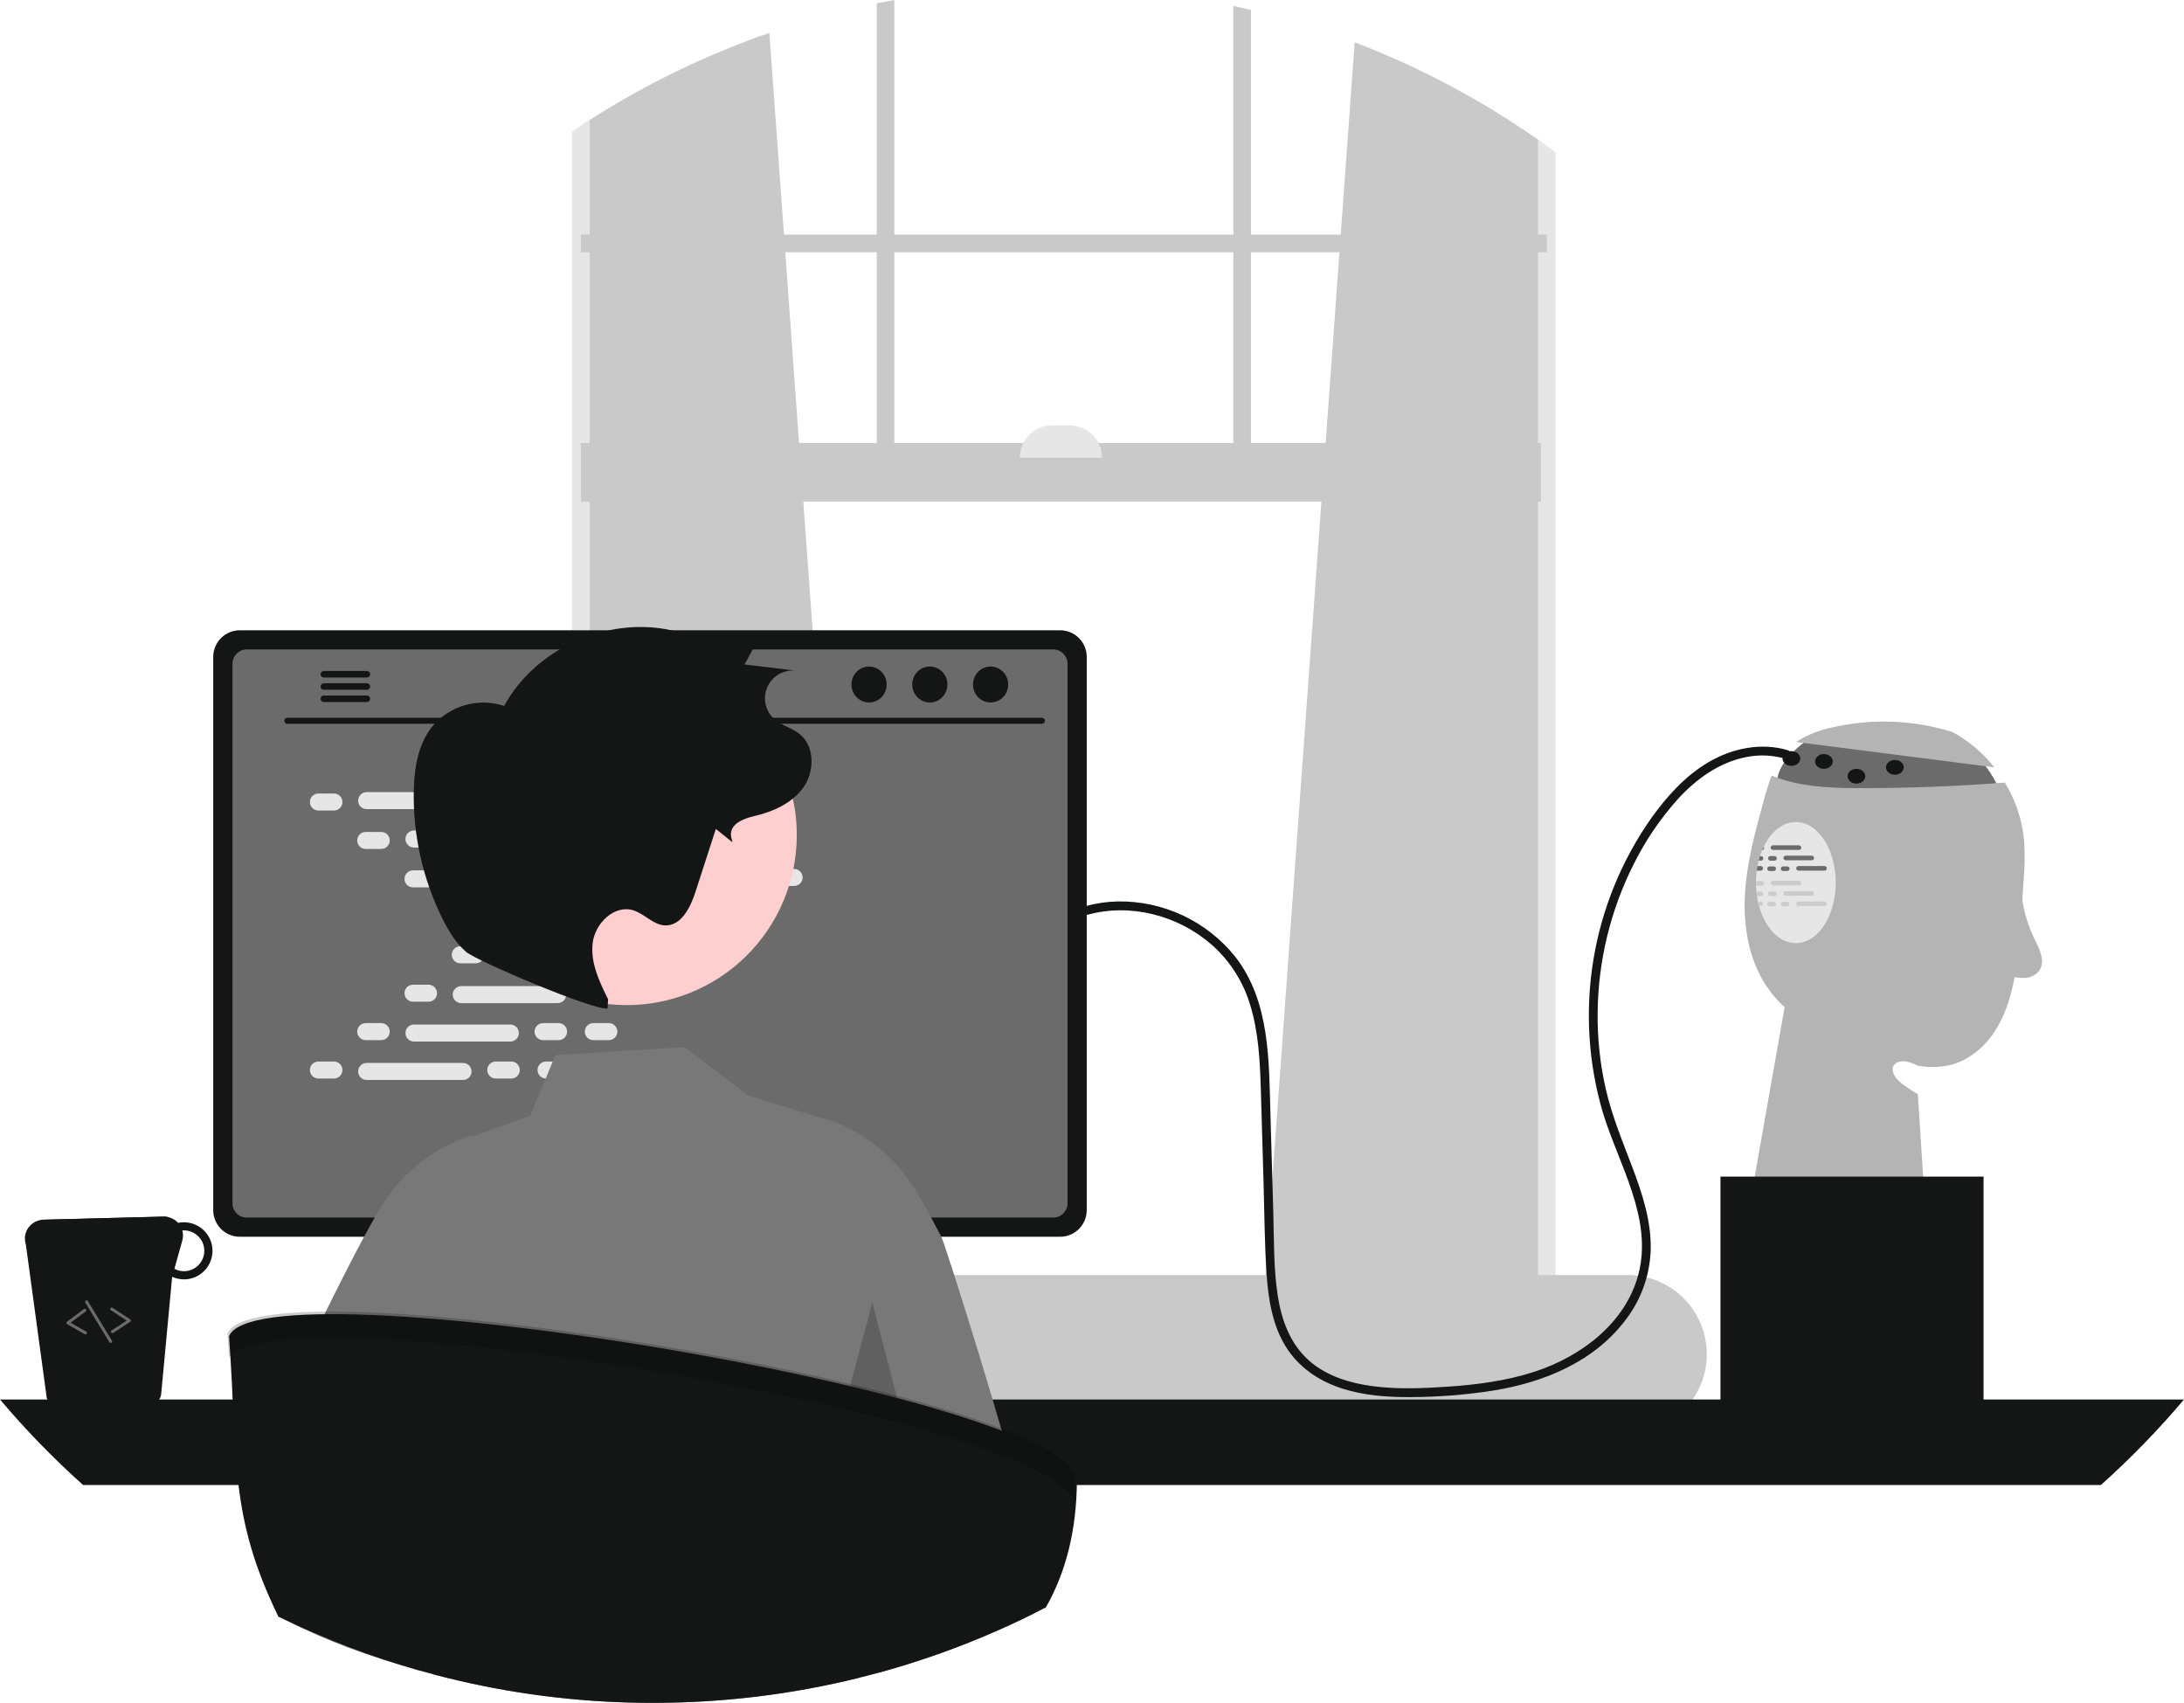 <svg width="508" height="396" viewBox="0 0 508 396" fill="none" xmlns="http://www.w3.org/2000/svg">
<g clip-path="url(#clip0_7_65)">
<path d="M422.436 170.78C422.436 170.78 410.493 177.419 413.931 184.978C417.369 192.537 466.187 186.353 466.187 186.353C466.187 186.353 462.749 176.045 456.561 173.983C450.373 171.922 422.436 170.78 422.436 170.78Z" fill="#6B6B6B"/>
<path d="M417.78 172.55C420.181 170.991 422.849 169.888 425.651 169.298C434.995 167.034 444.778 167.339 453.964 170.18L453.795 170.044C457.708 172.108 461.144 174.971 463.88 178.447L417.78 172.55Z" fill="#B4B4B4"/>
<path d="M470.67 205.058C470.505 207.525 470.34 209.989 470.175 212.452C469.949 217.609 469.386 222.746 468.491 227.831C467.652 232.084 466.318 236.304 463.932 239.925C461.546 243.54 458.005 246.529 453.811 247.628C451.236 248.245 448.558 248.304 445.958 247.8C441.056 245.017 437.735 248.577 442.631 252.198C443.741 253.019 444.896 253.778 446.089 254.473L448.31 288.742L407.055 279.809L415.107 234.221C413.873 233.102 412.746 231.871 411.737 230.545C407.124 224.422 405.535 216.444 405.838 208.789C406.147 201.127 408.19 193.657 410.218 186.27C410.735 184.266 411.359 182.291 412.088 180.354C412.989 180.725 413.903 181.061 414.832 181.343C420.765 183.143 427.071 183.288 433.273 183.281C444.308 183.274 455.33 182.843 466.338 181.989C468.868 186.151 470.404 190.84 470.828 195.691C471.006 198.813 470.953 201.944 470.67 205.058Z" fill="#B4B4B4"/>
<path d="M294.224 298.084L357.736 303.719L358.416 303.781V32.937C358.189 32.778 357.963 32.62 357.736 32.462C344.499 23.209 330.181 15.608 315.099 9.827L311.853 54.562L311.558 58.657L308.347 103.022L307.356 116.669L294.34 296.504L294.224 298.084Z" fill="#C9C9C9"/>
<path d="M137.159 27.893C136.705 28.181 136.251 28.47 135.798 28.772V303.781L137.159 303.657L199.983 298.084L199.867 296.504L186.851 116.669L185.861 103.022L182.65 58.657L182.354 54.562L178.95 7.648C164.273 12.733 150.246 19.528 137.159 27.893Z" fill="#C9C9C9"/>
<path d="M135.798 28.772C134.883 29.363 133.969 29.968 133.068 30.579V307.533C133.068 314.453 137.173 320.252 142.66 321.73C143.556 321.972 144.481 322.095 145.41 322.094H349.485C350.411 322.095 351.334 321.973 352.228 321.73C354.268 321.164 356.116 320.058 357.578 318.528C360.365 315.55 361.888 311.609 361.827 307.533V35.397C360.699 34.565 359.565 33.74 358.416 32.937C358.189 32.778 357.963 32.62 357.736 32.462V307.533C357.737 308.424 357.631 309.312 357.419 310.178C356.45 314.267 353.253 317.263 349.485 317.263H145.41C140.858 317.263 137.159 312.9 137.159 307.533V27.893C136.705 28.181 136.251 28.47 135.798 28.772Z" fill="#E6E6E6"/>
<path d="M359.781 54.565H135.112V58.66H359.781V54.565Z" fill="#C9C9C9"/>
<path d="M290.971 2.33C289.61 1.993 288.248 1.677 286.873 1.381V112.573H290.971V2.33Z" fill="#C9C9C9"/>
<path d="M208.021 0C206.653 0.254 205.285 0.515 203.923 0.797V112.573H208.021V0Z" fill="#C9C9C9"/>
<path d="M91.064 314.927C91.062 317.277 91.513 319.605 92.391 321.785C92.728 322.63 93.13 323.448 93.594 324.231C94.193 325.252 94.888 326.214 95.67 327.104C97.398 329.071 99.525 330.647 101.911 331.727C104.297 332.806 106.886 333.364 109.504 333.364H378.563C383.453 333.364 388.144 331.422 391.602 327.966C395.061 324.509 397.004 319.822 397.004 314.934C397.004 310.046 395.061 305.358 391.602 301.902C388.144 298.445 383.453 296.503 378.563 296.503H109.504C104.616 296.508 99.93 298.451 96.472 301.904C93.015 305.358 91.07 310.041 91.064 314.927Z" fill="#C9C9C9"/>
<path d="M135.112 116.671L358.415 116.671V103.021L135.112 103.021V116.671Z" fill="#C9C9C9"/>
<path d="M256.324 106.433H237.203C237.203 105.447 237.397 104.471 237.775 103.56C238.152 102.65 238.706 101.822 239.403 101.125C240.101 100.428 240.929 99.875 241.84 99.498C242.752 99.12 243.728 98.926 244.715 98.926H248.812C250.804 98.926 252.715 99.717 254.124 101.125C255.533 102.533 256.324 104.442 256.324 106.433Z" fill="#E6E6E6"/>
<path d="M-3.05176e-05 325.454C5.973 332.528 12.434 339.175 19.335 345.348H488.665C495.566 339.175 502.027 332.528 508 325.454H-3.05176e-05Z" fill="#131615"/>
<path d="M127.313 258.929V329.406H176.716V258.929C176.717 258.422 176.555 257.928 176.254 257.52C175.953 257.112 175.529 256.811 175.045 256.661C174.816 256.586 174.577 256.548 174.337 256.551H129.699C129.386 256.55 129.076 256.611 128.787 256.731C128.497 256.85 128.234 257.025 128.013 257.246C127.791 257.466 127.615 257.729 127.495 258.018C127.375 258.306 127.313 258.616 127.313 258.929ZM146.593 283.145C146.606 281.755 147.167 280.427 148.154 279.449C149.142 278.471 150.476 277.923 151.866 277.923C153.257 277.923 154.591 278.471 155.578 279.449C156.566 280.427 157.127 281.755 157.14 283.145V291.322C157.133 292.715 156.574 294.049 155.586 295.032C154.598 296.014 153.26 296.566 151.866 296.566C150.472 296.566 149.135 296.014 148.147 295.032C147.159 294.049 146.6 292.715 146.593 291.322V283.145Z" fill="#2F2E41"/>
<path d="M127.162 327.152V333.948C127.163 334.3 127.303 334.637 127.551 334.887C127.799 335.136 128.136 335.278 128.489 335.281H175.54C175.893 335.279 176.23 335.138 176.479 334.888C176.727 334.638 176.867 334.3 176.867 333.948V327.152H127.162Z" fill="#3F3D56"/>
<path d="M49.595 152.746V281.427C49.597 283.067 50.249 284.639 51.409 285.799C52.569 286.958 54.143 287.61 55.784 287.611H246.588C248.229 287.61 249.802 286.958 250.962 285.799C252.122 284.639 252.775 283.067 252.776 281.427V152.746C252.772 151.107 252.119 149.537 250.959 148.379C249.799 147.222 248.227 146.57 246.588 146.568H55.784C54.144 146.57 52.572 147.222 51.413 148.379C50.253 149.537 49.599 151.107 49.595 152.746Z" fill="#131615"/>
<path d="M54.072 154.347V279.839C54.073 280.716 54.422 281.555 55.042 282.175C55.662 282.795 56.502 283.143 57.379 283.145H244.999C245.876 283.143 246.717 282.795 247.336 282.175C247.956 281.555 248.305 280.716 248.307 279.839V154.347C248.307 153.47 247.958 152.628 247.338 152.007C246.718 151.387 245.877 151.037 244.999 151.035H57.379C56.501 151.037 55.66 151.387 55.04 152.008C54.42 152.628 54.072 153.47 54.072 154.347Z" fill="#6B6B6B"/>
<path d="M92.329 336.882C92.52 337.121 92.762 337.314 93.039 337.446C93.315 337.579 93.618 337.646 93.924 337.645H205.546C205.851 337.644 206.153 337.576 206.428 337.445C206.704 337.313 206.946 337.122 207.139 336.885C207.331 336.648 207.468 336.371 207.54 336.075C207.612 335.778 207.616 335.47 207.554 335.171L205.821 326.946C205.749 326.61 205.595 326.298 205.371 326.037C205.148 325.777 204.863 325.577 204.542 325.454C204.31 325.363 204.063 325.317 203.813 325.317H95.65C95.4 325.317 95.153 325.363 94.921 325.454C94.6 325.577 94.315 325.777 94.092 326.037C93.868 326.298 93.714 326.61 93.642 326.946L91.909 335.171C91.847 335.469 91.853 335.778 91.926 336.074C91.998 336.37 92.136 336.646 92.329 336.882Z" fill="#2F2E41"/>
<path d="M199.918 328.86H202.685C202.87 328.86 203.021 328.71 203.021 328.524V327.134C203.021 326.948 202.87 326.798 202.685 326.798H199.918C199.733 326.798 199.583 326.948 199.583 327.134V328.524C199.583 328.71 199.733 328.86 199.918 328.86Z" fill="#3F3D56"/>
<path d="M193.042 328.86H195.809C195.994 328.86 196.145 328.71 196.145 328.524V327.134C196.145 326.948 195.994 326.798 195.809 326.798H193.042C192.857 326.798 192.707 326.948 192.707 327.134V328.524C192.707 328.71 192.857 328.86 193.042 328.86Z" fill="#3F3D56"/>
<path d="M186.167 328.86H188.933C189.119 328.86 189.269 328.71 189.269 328.524V327.134C189.269 326.948 189.119 326.798 188.933 326.798H186.167C185.981 326.798 185.831 326.948 185.831 327.134V328.524C185.831 328.71 185.981 328.86 186.167 328.86Z" fill="#3F3D56"/>
<path d="M179.291 328.86H182.057C182.243 328.86 182.393 328.71 182.393 328.524V327.134C182.393 326.948 182.243 326.798 182.057 326.798H179.291C179.105 326.798 178.955 326.948 178.955 327.134V328.524C178.955 328.71 179.105 328.86 179.291 328.86Z" fill="#3F3D56"/>
<path d="M172.415 328.86H175.182C175.367 328.86 175.517 328.71 175.517 328.524V327.134C175.517 326.948 175.367 326.798 175.182 326.798H172.415C172.23 326.798 172.079 326.948 172.079 327.134V328.524C172.079 328.71 172.23 328.86 172.415 328.86Z" fill="#3F3D56"/>
<path d="M165.539 328.86H168.306C168.491 328.86 168.641 328.71 168.641 328.524V327.134C168.641 326.948 168.491 326.798 168.306 326.798H165.539C165.354 326.798 165.203 326.948 165.203 327.134V328.524C165.203 328.71 165.354 328.86 165.539 328.86Z" fill="#3F3D56"/>
<path d="M158.663 328.86H161.43C161.615 328.86 161.766 328.71 161.766 328.524V327.134C161.766 326.948 161.615 326.798 161.43 326.798H158.663C158.478 326.798 158.328 326.948 158.328 327.134V328.524C158.328 328.71 158.478 328.86 158.663 328.86Z" fill="#3F3D56"/>
<path d="M151.787 328.86H154.554C154.739 328.86 154.89 328.71 154.89 328.524V327.134C154.89 326.948 154.739 326.798 154.554 326.798H151.787C151.602 326.798 151.452 326.948 151.452 327.134V328.524C151.452 328.71 151.602 328.86 151.787 328.86Z" fill="#3F3D56"/>
<path d="M144.912 328.86H147.678C147.864 328.86 148.014 328.71 148.014 328.524V327.134C148.014 326.948 147.864 326.798 147.678 326.798H144.912C144.726 326.798 144.576 326.948 144.576 327.134V328.524C144.576 328.71 144.726 328.86 144.912 328.86Z" fill="#3F3D56"/>
<path d="M138.036 328.86H140.802C140.988 328.86 141.138 328.71 141.138 328.524V327.134C141.138 326.948 140.988 326.798 140.802 326.798H138.036C137.85 326.798 137.7 326.948 137.7 327.134V328.524C137.7 328.71 137.85 328.86 138.036 328.86Z" fill="#3F3D56"/>
<path d="M131.16 328.86H133.927C134.112 328.86 134.262 328.71 134.262 328.524V327.134C134.262 326.948 134.112 326.798 133.927 326.798H131.16C130.975 326.798 130.824 326.948 130.824 327.134V328.524C130.824 328.71 130.975 328.86 131.16 328.86Z" fill="#3F3D56"/>
<path d="M124.284 328.86H127.051C127.236 328.86 127.386 328.71 127.386 328.524V327.134C127.386 326.948 127.236 326.798 127.051 326.798H124.284C124.099 326.798 123.948 326.948 123.948 327.134V328.524C123.948 328.71 124.099 328.86 124.284 328.86Z" fill="#3F3D56"/>
<path d="M117.408 328.86H120.175C120.36 328.86 120.511 328.71 120.511 328.524V327.134C120.511 326.948 120.36 326.798 120.175 326.798H117.408C117.223 326.798 117.073 326.948 117.073 327.134V328.524C117.073 328.71 117.223 328.86 117.408 328.86Z" fill="#3F3D56"/>
<path d="M110.532 328.86H113.299C113.484 328.86 113.635 328.71 113.635 328.524V327.134C113.635 326.948 113.484 326.798 113.299 326.798H110.532C110.347 326.798 110.197 326.948 110.197 327.134V328.524C110.197 328.71 110.347 328.86 110.532 328.86Z" fill="#3F3D56"/>
<path d="M103.657 328.86H106.423C106.609 328.86 106.759 328.71 106.759 328.524V327.134C106.759 326.948 106.609 326.798 106.423 326.798H103.657C103.471 326.798 103.321 326.948 103.321 327.134V328.524C103.321 328.71 103.471 328.86 103.657 328.86Z" fill="#3F3D56"/>
<path d="M96.781 328.86H99.547C99.733 328.86 99.883 328.71 99.883 328.524V327.134C99.883 326.948 99.733 326.798 99.547 326.798H96.781C96.596 326.798 96.445 326.948 96.445 327.134V328.524C96.445 328.71 96.596 328.86 96.781 328.86Z" fill="#3F3D56"/>
<path d="M200 332.296H202.766C202.951 332.296 203.102 332.145 203.102 331.96V330.57C203.102 330.384 202.951 330.234 202.766 330.234H200C199.814 330.234 199.664 330.384 199.664 330.57V331.96C199.664 332.145 199.814 332.296 200 332.296Z" fill="#3F3D56"/>
<path d="M193.124 332.296H195.89C196.076 332.296 196.226 332.145 196.226 331.96V330.57C196.226 330.384 196.076 330.234 195.89 330.234H193.124C192.938 330.234 192.788 330.384 192.788 330.57V331.96C192.788 332.145 192.938 332.296 193.124 332.296Z" fill="#3F3D56"/>
<path d="M186.248 332.296H189.014C189.2 332.296 189.35 332.145 189.35 331.96V330.57C189.35 330.384 189.2 330.234 189.014 330.234H186.248C186.062 330.234 185.912 330.384 185.912 330.57V331.96C185.912 332.145 186.062 332.296 186.248 332.296Z" fill="#3F3D56"/>
<path d="M179.372 332.296H182.139C182.324 332.296 182.474 332.145 182.474 331.96V330.57C182.474 330.384 182.324 330.234 182.139 330.234H179.372C179.187 330.234 179.036 330.384 179.036 330.57V331.96C179.036 332.145 179.187 332.296 179.372 332.296Z" fill="#3F3D56"/>
<path d="M172.496 332.296H175.263C175.448 332.296 175.598 332.145 175.598 331.96V330.57C175.598 330.384 175.448 330.234 175.263 330.234H172.496C172.311 330.234 172.161 330.384 172.161 330.57V331.96C172.161 332.145 172.311 332.296 172.496 332.296Z" fill="#3F3D56"/>
<path d="M165.62 332.296H168.387C168.572 332.296 168.723 332.145 168.723 331.96V330.57C168.723 330.384 168.572 330.234 168.387 330.234H165.62C165.435 330.234 165.285 330.384 165.285 330.57V331.96C165.285 332.145 165.435 332.296 165.62 332.296Z" fill="#3F3D56"/>
<path d="M158.745 332.296H161.511C161.697 332.296 161.847 332.145 161.847 331.96V330.57C161.847 330.384 161.697 330.234 161.511 330.234H158.745C158.559 330.234 158.409 330.384 158.409 330.57V331.96C158.409 332.145 158.559 332.296 158.745 332.296Z" fill="#3F3D56"/>
<path d="M151.869 332.296H154.635C154.821 332.296 154.971 332.145 154.971 331.96V330.57C154.971 330.384 154.821 330.234 154.635 330.234H151.869C151.683 330.234 151.533 330.384 151.533 330.57V331.96C151.533 332.145 151.683 332.296 151.869 332.296Z" fill="#3F3D56"/>
<path d="M144.993 332.296H147.759C147.945 332.296 148.095 332.145 148.095 331.96V330.57C148.095 330.384 147.945 330.234 147.759 330.234H144.993C144.808 330.234 144.657 330.384 144.657 330.57V331.96C144.657 332.145 144.808 332.296 144.993 332.296Z" fill="#3F3D56"/>
<path d="M138.117 332.296H140.884C141.069 332.296 141.219 332.145 141.219 331.96V330.57C141.219 330.384 141.069 330.234 140.884 330.234H138.117C137.932 330.234 137.781 330.384 137.781 330.57V331.96C137.781 332.145 137.932 332.296 138.117 332.296Z" fill="#3F3D56"/>
<path d="M131.241 332.296H134.008C134.193 332.296 134.344 332.145 134.344 331.96V330.57C134.344 330.384 134.193 330.234 134.008 330.234H131.241C131.056 330.234 130.906 330.384 130.906 330.57V331.96C130.906 332.145 131.056 332.296 131.241 332.296Z" fill="#3F3D56"/>
<path d="M124.365 332.296H127.132C127.317 332.296 127.468 332.145 127.468 331.96V330.57C127.468 330.384 127.317 330.234 127.132 330.234H124.365C124.18 330.234 124.03 330.384 124.03 330.57V331.96C124.03 332.145 124.18 332.296 124.365 332.296Z" fill="#3F3D56"/>
<path d="M117.49 332.296H120.256C120.442 332.296 120.592 332.145 120.592 331.96V330.57C120.592 330.384 120.442 330.234 120.256 330.234H117.49C117.304 330.234 117.154 330.384 117.154 330.57V331.96C117.154 332.145 117.304 332.296 117.49 332.296Z" fill="#3F3D56"/>
<path d="M110.614 332.296H113.38C113.566 332.296 113.716 332.145 113.716 331.96V330.57C113.716 330.384 113.566 330.234 113.38 330.234H110.614C110.428 330.234 110.278 330.384 110.278 330.57V331.96C110.278 332.145 110.428 332.296 110.614 332.296Z" fill="#3F3D56"/>
<path d="M103.738 332.296H106.505C106.69 332.296 106.84 332.145 106.84 331.96V330.57C106.84 330.384 106.69 330.234 106.505 330.234H103.738C103.553 330.234 103.402 330.384 103.402 330.57V331.96C103.402 332.145 103.553 332.296 103.738 332.296Z" fill="#3F3D56"/>
<path d="M96.862 332.296H99.629C99.814 332.296 99.964 332.145 99.964 331.96V330.57C99.964 330.384 99.814 330.234 99.629 330.234H96.862C96.677 330.234 96.526 330.384 96.526 330.57V331.96C96.526 332.145 96.677 332.296 96.862 332.296Z" fill="#3F3D56"/>
<path d="M142.93 336.419H169.762C169.948 336.419 170.098 336.269 170.098 336.083V334.693C170.098 334.507 169.948 334.357 169.762 334.357H142.93C142.745 334.357 142.594 334.507 142.594 334.693V336.083C142.594 336.269 142.745 336.419 142.93 336.419Z" fill="#3F3D56"/>
<path d="M66.807 168.322H242.363C242.545 168.318 242.719 168.243 242.847 168.112C242.974 167.982 243.046 167.807 243.046 167.624C243.046 167.442 242.974 167.267 242.847 167.136C242.719 167.006 242.545 166.931 242.363 166.927H66.807C66.624 166.931 66.451 167.006 66.323 167.136C66.195 167.267 66.124 167.442 66.124 167.624C66.124 167.807 66.195 167.982 66.323 168.112C66.451 168.243 66.624 168.318 66.807 168.322Z" fill="#131615"/>
<path d="M230.412 163.364C232.672 163.364 234.504 161.493 234.504 159.184C234.504 156.875 232.672 155.004 230.412 155.004C228.153 155.004 226.321 156.875 226.321 159.184C226.321 161.493 228.153 163.364 230.412 163.364Z" fill="#131615"/>
<path d="M216.279 163.364C218.538 163.364 220.37 161.493 220.37 159.184C220.37 156.875 218.538 155.004 216.279 155.004C214.019 155.004 212.187 156.875 212.187 159.184C212.187 161.493 214.019 163.364 216.279 163.364Z" fill="#131615"/>
<path d="M202.145 163.364C204.404 163.364 206.236 161.493 206.236 159.184C206.236 156.875 204.404 155.004 202.145 155.004C199.885 155.004 198.053 156.875 198.053 159.184C198.053 161.493 199.885 163.364 202.145 163.364Z" fill="#131615"/>
<path d="M74.568 156.8C74.568 156.899 74.587 156.997 74.624 157.088C74.662 157.18 74.717 157.263 74.786 157.333C74.856 157.404 74.939 157.459 75.03 157.498C75.121 157.536 75.219 157.556 75.318 157.556H85.356C85.555 157.552 85.744 157.469 85.882 157.328C86.021 157.186 86.099 156.995 86.099 156.797C86.099 156.598 86.021 156.408 85.882 156.266C85.744 156.124 85.555 156.042 85.356 156.037H75.318C75.117 156.04 74.926 156.121 74.786 156.264C74.645 156.407 74.567 156.6 74.568 156.8Z" fill="#131615"/>
<path d="M74.568 159.652C74.568 159.751 74.587 159.849 74.624 159.94C74.662 160.032 74.717 160.115 74.786 160.185C74.856 160.255 74.939 160.311 75.03 160.349C75.121 160.388 75.219 160.408 75.318 160.408H85.356C85.555 160.404 85.744 160.322 85.883 160.18C86.022 160.038 86.1 159.847 86.1 159.649C86.1 159.45 86.022 159.259 85.883 159.118C85.744 158.976 85.555 158.894 85.356 158.889H75.318C75.117 158.892 74.926 158.973 74.786 159.116C74.645 159.259 74.567 159.452 74.568 159.652Z" fill="#131615"/>
<path d="M74.568 162.497C74.567 162.697 74.645 162.89 74.786 163.033C74.926 163.176 75.117 163.257 75.318 163.26H85.356C85.555 163.255 85.744 163.173 85.882 163.031C86.021 162.889 86.099 162.699 86.099 162.5C86.099 162.302 86.021 162.111 85.882 161.97C85.744 161.828 85.555 161.746 85.356 161.741H75.318C75.219 161.741 75.121 161.761 75.03 161.8C74.939 161.838 74.856 161.894 74.786 161.964C74.717 162.034 74.662 162.117 74.624 162.209C74.587 162.3 74.568 162.398 74.568 162.497Z" fill="#131615"/>
<path d="M77.671 184.537H74.064C72.97 184.537 72.083 185.423 72.083 186.516C72.083 187.609 72.97 188.495 74.064 188.495H77.671C78.764 188.495 79.651 187.609 79.651 186.516C79.651 185.423 78.764 184.537 77.671 184.537Z" fill="#E6E6E6"/>
<path d="M118.926 184.537H115.319C114.225 184.537 113.338 185.423 113.338 186.516C113.338 187.609 114.225 188.495 115.319 188.495H118.926C120.019 188.495 120.906 187.609 120.906 186.516C120.906 185.423 120.019 184.537 118.926 184.537Z" fill="#E6E6E6"/>
<path d="M130.615 184.537H127.008C125.914 184.537 125.027 185.423 125.027 186.516C125.027 187.609 125.914 188.495 127.008 188.495H130.615C131.708 188.495 132.595 187.609 132.595 186.516C132.595 185.423 131.708 184.537 130.615 184.537Z" fill="#E6E6E6"/>
<path d="M107.704 184.207H85.285C84.192 184.207 83.305 185.093 83.305 186.186C83.305 187.279 84.192 188.165 85.285 188.165H107.704C108.798 188.165 109.684 187.279 109.684 186.186C109.684 185.093 108.798 184.207 107.704 184.207Z" fill="#E6E6E6"/>
<path d="M162.711 184.207H140.292C139.198 184.207 138.312 185.093 138.312 186.186C138.312 187.279 139.198 188.165 140.292 188.165H162.711C163.805 188.165 164.691 187.279 164.691 186.186C164.691 185.093 163.805 184.207 162.711 184.207Z" fill="#E6E6E6"/>
<path d="M88.672 193.47H85.065C83.971 193.47 83.085 194.356 83.085 195.449C83.085 196.542 83.971 197.428 85.065 197.428H88.672C89.766 197.428 90.652 196.542 90.652 195.449C90.652 194.356 89.766 193.47 88.672 193.47Z" fill="#E6E6E6"/>
<path d="M129.927 193.47H126.32C125.226 193.47 124.34 194.356 124.34 195.449C124.34 196.542 125.226 197.428 126.32 197.428H129.927C131.021 197.428 131.907 196.542 131.907 195.449C131.907 194.356 131.021 193.47 129.927 193.47Z" fill="#E6E6E6"/>
<path d="M141.616 193.47H138.009C136.915 193.47 136.029 194.356 136.029 195.449C136.029 196.542 136.915 197.428 138.009 197.428H141.616C142.71 197.428 143.596 196.542 143.596 195.449C143.596 194.356 142.71 193.47 141.616 193.47Z" fill="#E6E6E6"/>
<path d="M118.706 193.14H96.286C95.193 193.14 94.306 194.026 94.306 195.119C94.306 196.212 95.193 197.098 96.286 197.098H118.706C119.799 197.098 120.686 196.212 120.686 195.119C120.686 194.026 119.799 193.14 118.706 193.14Z" fill="#E6E6E6"/>
<path d="M173.712 193.14H151.293C150.199 193.14 149.313 194.026 149.313 195.119C149.313 196.212 150.199 197.098 151.293 197.098H173.712C174.806 197.098 175.692 196.212 175.692 195.119C175.692 194.026 174.806 193.14 173.712 193.14Z" fill="#E6E6E6"/>
<path d="M99.674 202.404H96.066C94.973 202.404 94.086 203.29 94.086 204.383C94.086 205.476 94.973 206.362 96.066 206.362H99.674C100.767 206.362 101.654 205.476 101.654 204.383C101.654 203.29 100.767 202.404 99.674 202.404Z" fill="#E6E6E6"/>
<path d="M140.928 202.404H137.321C136.228 202.404 135.341 203.29 135.341 204.383C135.341 205.476 136.228 206.362 137.321 206.362H140.928C142.022 206.362 142.909 205.476 142.909 204.383C142.909 203.29 142.022 202.404 140.928 202.404Z" fill="#E6E6E6"/>
<path d="M152.617 202.404H149.01C147.917 202.404 147.03 203.29 147.03 204.383C147.03 205.476 147.917 206.362 149.01 206.362H152.617C153.711 206.362 154.598 205.476 154.598 204.383C154.598 203.29 153.711 202.404 152.617 202.404Z" fill="#E6E6E6"/>
<path d="M129.707 202.074H107.288C106.194 202.074 105.308 202.96 105.308 204.053C105.308 205.146 106.194 206.032 107.288 206.032H129.707C130.801 206.032 131.687 205.146 131.687 204.053C131.687 202.96 130.801 202.074 129.707 202.074Z" fill="#E6E6E6"/>
<path d="M184.714 202.074H162.294C161.201 202.074 160.314 202.96 160.314 204.053C160.314 205.146 161.201 206.032 162.294 206.032H184.714C185.807 206.032 186.694 205.146 186.694 204.053C186.694 202.96 185.807 202.074 184.714 202.074Z" fill="#E6E6E6"/>
<path d="M110.675 211.337H107.068C105.974 211.337 105.087 212.223 105.087 213.316C105.087 214.409 105.974 215.295 107.068 215.295H110.675C111.768 215.295 112.655 214.409 112.655 213.316C112.655 212.223 111.768 211.337 110.675 211.337Z" fill="#E6E6E6"/>
<path d="M151.93 211.337H148.323C147.229 211.337 146.342 212.223 146.342 213.316C146.342 214.409 147.229 215.295 148.323 215.295H151.93C153.023 215.295 153.91 214.409 153.91 213.316C153.91 212.223 153.023 211.337 151.93 211.337Z" fill="#E6E6E6"/>
<path d="M163.619 211.337H160.012C158.918 211.337 158.031 212.223 158.031 213.316C158.031 214.409 158.918 215.295 160.012 215.295H163.619C164.712 215.295 165.599 214.409 165.599 213.316C165.599 212.223 164.712 211.337 163.619 211.337Z" fill="#E6E6E6"/>
<path d="M140.708 211.007H118.289C117.195 211.007 116.309 211.893 116.309 212.986C116.309 214.079 117.195 214.965 118.289 214.965H140.708C141.802 214.965 142.689 214.079 142.689 212.986C142.689 211.893 141.802 211.007 140.708 211.007Z" fill="#E6E6E6"/>
<path d="M118.926 246.86H115.319C114.225 246.86 113.338 247.746 113.338 248.839C113.338 249.932 114.225 250.818 115.319 250.818H118.926C120.019 250.818 120.906 249.932 120.906 248.839C120.906 247.746 120.019 246.86 118.926 246.86Z" fill="#E6E6E6"/>
<path d="M130.615 246.86H127.008C125.914 246.86 125.027 247.746 125.027 248.839C125.027 249.932 125.914 250.818 127.008 250.818H130.615C131.708 250.818 132.595 249.932 132.595 248.839C132.595 247.746 131.708 246.86 130.615 246.86Z" fill="#E6E6E6"/>
<path d="M162.711 247.19H140.292C139.198 247.19 138.312 248.076 138.312 249.169C138.312 250.262 139.198 251.148 140.292 251.148H162.711C163.805 251.148 164.691 250.262 164.691 249.169C164.691 248.076 163.805 247.19 162.711 247.19Z" fill="#E6E6E6"/>
<path d="M77.671 246.86H74.064C72.97 246.86 72.083 247.746 72.083 248.839C72.083 249.932 72.97 250.818 74.064 250.818H77.671C78.764 250.818 79.651 249.932 79.651 248.839C79.651 247.746 78.764 246.86 77.671 246.86Z" fill="#E6E6E6"/>
<path d="M107.704 247.19H85.285C84.192 247.19 83.305 248.076 83.305 249.169C83.305 250.262 84.192 251.148 85.285 251.148H107.704C108.798 251.148 109.684 250.262 109.684 249.169C109.684 248.076 108.798 247.19 107.704 247.19Z" fill="#E6E6E6"/>
<path d="M88.672 237.926H85.065C83.971 237.926 83.085 238.812 83.085 239.905C83.085 240.998 83.971 241.884 85.065 241.884H88.672C89.766 241.884 90.652 240.998 90.652 239.905C90.652 238.812 89.766 237.926 88.672 237.926Z" fill="#E6E6E6"/>
<path d="M129.927 237.926H126.32C125.226 237.926 124.34 238.812 124.34 239.905C124.34 240.998 125.226 241.884 126.32 241.884H129.927C131.021 241.884 131.907 240.998 131.907 239.905C131.907 238.812 131.021 237.926 129.927 237.926Z" fill="#E6E6E6"/>
<path d="M141.616 237.926H138.009C136.915 237.926 136.029 238.812 136.029 239.905C136.029 240.998 136.915 241.884 138.009 241.884H141.616C142.71 241.884 143.596 240.998 143.596 239.905C143.596 238.812 142.71 237.926 141.616 237.926Z" fill="#E6E6E6"/>
<path d="M118.706 238.256H96.286C95.193 238.256 94.306 239.142 94.306 240.235C94.306 241.328 95.193 242.214 96.286 242.214H118.706C119.799 242.214 120.686 241.328 120.686 240.235C120.686 239.142 119.799 238.256 118.706 238.256Z" fill="#E6E6E6"/>
<path d="M99.674 228.993H96.066C94.973 228.993 94.086 229.879 94.086 230.972C94.086 232.065 94.973 232.951 96.066 232.951H99.674C100.767 232.951 101.654 232.065 101.654 230.972C101.654 229.879 100.767 228.993 99.674 228.993Z" fill="#E6E6E6"/>
<path d="M140.928 228.993H137.321C136.228 228.993 135.341 229.879 135.341 230.972C135.341 232.065 136.228 232.951 137.321 232.951H140.928C142.022 232.951 142.909 232.065 142.909 230.972C142.909 229.879 142.022 228.993 140.928 228.993Z" fill="#E6E6E6"/>
<path d="M152.617 228.993H149.01C147.917 228.993 147.03 229.879 147.03 230.972C147.03 232.065 147.917 232.951 149.01 232.951H152.617C153.711 232.951 154.598 232.065 154.598 230.972C154.598 229.879 153.711 228.993 152.617 228.993Z" fill="#E6E6E6"/>
<path d="M129.707 229.323H107.288C106.194 229.323 105.308 230.209 105.308 231.302C105.308 232.395 106.194 233.281 107.288 233.281H129.707C130.801 233.281 131.687 232.395 131.687 231.302C131.687 230.209 130.801 229.323 129.707 229.323Z" fill="#E6E6E6"/>
<path d="M110.675 220.06H107.068C105.974 220.06 105.087 220.946 105.087 222.039C105.087 223.132 105.974 224.018 107.068 224.018H110.675C111.768 224.018 112.655 223.132 112.655 222.039C112.655 220.946 111.768 220.06 110.675 220.06Z" fill="#E6E6E6"/>
<path d="M151.93 220.06H148.323C147.229 220.06 146.342 220.946 146.342 222.039C146.342 223.132 147.229 224.018 148.323 224.018H151.93C153.023 224.018 153.91 223.132 153.91 222.039C153.91 220.946 153.023 220.06 151.93 220.06Z" fill="#E6E6E6"/>
<path d="M163.619 220.06H160.012C158.918 220.06 158.031 220.946 158.031 222.039C158.031 223.132 158.918 224.018 160.012 224.018H163.619C164.712 224.018 165.599 223.132 165.599 222.039C165.599 220.946 164.712 220.06 163.619 220.06Z" fill="#E6E6E6"/>
<path d="M140.708 220.39H118.289C117.195 220.39 116.309 221.276 116.309 222.369C116.309 223.462 117.195 224.348 118.289 224.348H140.708C141.802 224.348 142.689 223.462 142.689 222.369C142.689 221.276 141.802 220.39 140.708 220.39Z" fill="#E6E6E6"/>
<path d="M64.701 375.914C65.121 376.127 65.547 376.34 65.967 376.546C76.831 381.975 85.522 385.06 97.41 388.441C98.414 377.24 99.383 357.552 100.325 345.348C100.573 342.18 100.82 339.521 101.061 337.645C101.122 336.647 101.325 335.664 101.666 334.724L101.625 337.645L101.522 345.348L100.923 389.403C115.712 393.314 130.903 395.502 146.194 395.924C146.991 395.945 147.775 395.959 148.532 395.972C148.8 395.979 149.061 395.986 149.322 395.986C150.182 395.993 151.034 396 151.894 396C168.008 396.012 184.064 394.067 199.708 390.207C199.372 379.123 199.035 359.655 198.711 345.348C198.643 342.551 198.581 339.947 198.512 337.645C198.381 332.725 198.244 329.179 198.113 327.99C198.229 328.201 198.319 328.424 198.381 328.657C199.018 331.62 199.452 334.623 199.681 337.645C199.922 339.947 200.162 342.551 200.403 345.348C201.682 360.212 203.016 380.422 204.391 388.991C212.576 386.757 220.608 383.996 228.436 380.724C232.561 379.006 236.613 377.153 240.592 375.165C239.836 370.217 239.045 364.672 238.234 358.92C237.601 354.46 236.948 349.877 236.281 345.348C235.25 338.353 219.923 289.467 218.954 287.611C218.122 286.024 217.331 284.526 216.582 283.145C214.767 279.791 213.226 277.118 212.085 275.428C207.313 268.194 200.209 262.808 191.953 260.166L191.746 260.111L191.602 260.172L177.541 255.857L175.485 255.225L174.103 254.799L169.235 251.095L166.588 249.081L164.105 247.192L159.251 243.501L129.197 245.35L123.346 259.43L110.24 264.22L110.013 264.117L109.814 264.034L109.608 264.089C101.352 266.734 94.249 272.119 89.475 279.352C88.829 280.32 88.045 281.599 87.158 283.145C86.402 284.457 85.577 285.955 84.683 287.611C83.411 289.968 82.022 292.628 80.55 295.507C80.227 296.139 79.897 296.785 79.567 297.438C78.955 298.647 78.334 299.882 77.704 301.142C76.239 304.062 74.727 307.113 73.214 310.213C71.901 312.9 70.574 318.424 69.267 325.454C68.188 331.295 67.115 338.181 66.077 345.348C64.715 354.639 66.166 365.764 64.935 374.313C64.86 374.856 64.777 375.385 64.701 375.914Z" fill="#787878"/>
<path opacity="0.2" d="M208.743 325.424L202.901 302.89L197.742 322.335L208.743 325.424Z" fill="black"/>
<path d="M53.274 310.742C55.364 339.521 53.198 352.192 64.736 375.921C75.234 381.056 86.168 385.246 97.41 388.441C98.579 388.771 99.75 389.091 100.923 389.403C115.712 393.313 130.903 395.502 146.194 395.924C146.991 395.945 147.775 395.959 148.532 395.972C148.8 395.979 149.061 395.986 149.322 395.986C150.182 395.993 151.034 396 151.894 396C168.008 396.012 184.064 394.067 199.708 390.207C201.276 389.822 202.837 389.417 204.391 388.991C212.576 386.757 220.608 383.996 228.436 380.724C232.561 379.006 236.613 377.153 240.592 375.165C241.493 374.711 242.394 374.258 243.281 373.79C247.839 365.778 250.431 356.034 250.486 344.324C247.33 324.149 60.246 293.342 53.274 310.742Z" fill="#131615"/>
<path opacity="0.2" d="M53.279 315.67C53.173 313.889 53.053 312.048 52.914 310.132C59.886 292.732 246.971 323.539 250.127 343.714C250.118 345.564 250.039 347.359 249.906 349.112C242.263 329.198 64.53 299.919 53.279 315.67Z" fill="black"/>
<path d="M10.884 325.163C11.187 326.044 11.761 326.807 12.525 327.342C13.289 327.877 14.203 328.156 15.135 328.139L33.351 327.67C34.29 327.652 35.198 327.331 35.939 326.754C36.681 326.177 37.215 325.376 37.463 324.47L40.041 296.923C40.955 297.337 41.951 297.542 42.955 297.522C44.715 297.476 46.386 296.734 47.599 295.458C48.812 294.183 49.468 292.478 49.424 290.718C49.38 288.959 48.639 287.289 47.363 286.075C46.087 284.862 44.382 284.205 42.621 284.248C42.22 284.246 41.82 284.288 41.427 284.372C41.001 283.91 40.482 283.543 39.905 283.295C39.328 283.046 38.705 282.92 38.076 282.927L10.057 283.65C9.824 283.658 9.593 283.687 9.366 283.736C8.751 283.85 8.168 284.095 7.656 284.453C7.145 284.812 6.715 285.276 6.398 285.814C6.08 286.352 5.882 286.952 5.816 287.573C5.75 288.194 5.818 288.822 6.015 289.415L10.884 325.163ZM40.569 295.053L42.404 288.488C42.612 287.73 42.617 286.93 42.417 286.169C42.507 286.169 42.585 286.127 42.674 286.127C43.932 286.101 45.148 286.574 46.057 287.444C46.966 288.313 47.493 289.507 47.523 290.763C47.552 292.02 47.081 293.237 46.214 294.148C45.347 295.059 44.154 295.589 42.897 295.622C42.083 295.647 41.279 295.45 40.569 295.053Z" fill="#131615"/>
<path d="M9.366 283.735C9.963 287.147 16.674 289.545 24.744 289.128C32.165 288.786 38.233 286.182 39.344 283.096C38.933 282.974 38.505 282.917 38.076 282.927L10.057 283.65C9.824 283.658 9.593 283.687 9.366 283.735Z" fill="#131615"/>
<path d="M26.223 310.025C26.26 310.016 26.295 310.001 26.327 309.98L30.282 307.392C30.33 307.361 30.37 307.318 30.397 307.268C30.424 307.218 30.438 307.162 30.438 307.105C30.438 307.048 30.424 306.992 30.397 306.942C30.37 306.891 30.331 306.849 30.283 306.818L26.171 304.126C26.133 304.101 26.091 304.084 26.047 304.075C26.002 304.067 25.957 304.067 25.912 304.076C25.868 304.085 25.826 304.103 25.788 304.128C25.751 304.154 25.719 304.186 25.694 304.224C25.669 304.262 25.652 304.304 25.644 304.349C25.636 304.393 25.636 304.439 25.645 304.483C25.655 304.527 25.673 304.569 25.698 304.607C25.724 304.644 25.756 304.676 25.794 304.7L29.467 307.104L25.951 309.405C25.882 309.449 25.832 309.517 25.809 309.595C25.786 309.672 25.791 309.756 25.824 309.831C25.857 309.905 25.915 309.965 25.988 310.001C26.061 310.037 26.144 310.045 26.223 310.025Z" fill="#6B6B6B"/>
<path d="M19.975 310.313C20.041 310.297 20.101 310.26 20.147 310.209C20.193 310.158 20.222 310.095 20.231 310.027C20.241 309.959 20.23 309.89 20.199 309.829C20.169 309.767 20.121 309.716 20.062 309.682L16.416 307.593L19.94 304.977C19.976 304.95 20.006 304.916 20.03 304.878C20.053 304.839 20.068 304.796 20.075 304.751C20.081 304.707 20.079 304.661 20.068 304.618C20.057 304.574 20.038 304.533 20.011 304.496C19.984 304.46 19.95 304.43 19.911 304.407C19.872 304.383 19.83 304.368 19.785 304.362C19.74 304.355 19.695 304.357 19.651 304.368C19.607 304.379 19.566 304.399 19.53 304.426L15.584 307.355C15.538 307.389 15.502 307.434 15.477 307.485C15.453 307.537 15.443 307.594 15.446 307.651C15.449 307.708 15.467 307.763 15.497 307.811C15.527 307.86 15.569 307.9 15.618 307.928L19.72 310.278C19.797 310.323 19.889 310.335 19.975 310.313Z" fill="#6B6B6B"/>
<path d="M25.829 312.293C25.863 312.285 25.895 312.271 25.924 312.253C25.962 312.23 25.996 312.199 26.023 312.163C26.049 312.126 26.069 312.085 26.079 312.041C26.09 311.997 26.092 311.952 26.085 311.907C26.078 311.863 26.062 311.82 26.039 311.781L20.431 302.567C20.384 302.49 20.307 302.434 20.219 302.413C20.13 302.392 20.037 302.407 19.959 302.454C19.882 302.501 19.826 302.577 19.804 302.666C19.783 302.754 19.797 302.847 19.844 302.925L25.451 312.139C25.49 312.202 25.547 312.25 25.615 312.278C25.683 312.306 25.758 312.311 25.829 312.293Z" fill="#6B6B6B"/>
<path d="M461.374 273.624H400.179V327.224H461.374V273.624Z" fill="#131615"/>
<path d="M470.444 198.756C469.31 205.476 470.306 212.382 473.294 218.508C474.4 220.761 475.77 223.475 474.423 225.593C474.045 226.122 473.554 226.561 472.984 226.876C472.415 227.191 471.783 227.375 471.133 227.415C469.834 227.483 468.533 227.315 467.294 226.918" fill="#B4B4B4"/>
<path d="M416.681 178.107C417.82 178.107 418.744 177.337 418.744 176.389C418.744 175.44 417.82 174.671 416.681 174.671C415.542 174.671 414.618 175.44 414.618 176.389C414.618 177.337 415.542 178.107 416.681 178.107Z" fill="#131615"/>
<path d="M424.245 178.794C425.384 178.794 426.307 178.025 426.307 177.076C426.307 176.127 425.384 175.358 424.245 175.358C423.105 175.358 422.182 176.127 422.182 177.076C422.182 178.025 423.105 178.794 424.245 178.794Z" fill="#131615"/>
<path d="M431.808 182.23C432.947 182.23 433.871 181.46 433.871 180.512C433.871 179.563 432.947 178.794 431.808 178.794C430.669 178.794 429.745 179.563 429.745 180.512C429.745 181.46 430.669 182.23 431.808 182.23Z" fill="#131615"/>
<path d="M440.747 180.168C441.886 180.168 442.809 179.399 442.809 178.45C442.809 177.501 441.886 176.732 440.747 176.732C439.607 176.732 438.684 177.501 438.684 178.45C438.684 179.399 439.607 180.168 440.747 180.168Z" fill="#131615"/>
<path d="M252.985 212.729C263.003 209.949 274.162 212.928 281.904 219.752C286.081 223.459 289.146 228.252 290.759 233.597C292.735 239.959 293.062 246.671 293.269 253.284C293.498 260.597 293.697 267.911 293.91 275.224C294.114 282.197 294.137 289.202 294.603 296.164C294.993 302.005 295.929 308.069 299.057 313.136C301.957 317.833 306.539 321.004 311.717 322.752C316.965 324.524 322.622 324.937 328.128 324.901C334.535 324.88 340.931 324.374 347.261 323.387C359.285 321.462 371.162 316.551 378.505 306.421C381.886 301.821 383.786 296.302 383.953 290.597C384.108 283.948 381.982 277.509 379.654 271.368C377.389 265.392 374.938 259.505 373.504 253.257C372.172 247.41 371.538 241.426 371.614 235.43C371.737 223.434 374.613 211.626 380.023 200.917C382.76 195.416 386.233 190.313 390.346 185.747C394.587 181.135 399.839 177.327 406.084 176.079C409.132 175.448 412.288 175.575 415.276 176.448C416.55 176.83 417.095 174.841 415.824 174.46C409.637 172.609 402.916 174.017 397.43 177.23C392.037 180.39 387.774 185.13 384.157 190.156C377.207 200.009 372.58 211.308 370.623 223.204C368.667 235.1 369.432 247.284 372.861 258.843C376.532 270.861 384.516 283.371 381.086 296.377C378.084 307.761 367.684 315.498 356.94 318.993C350.422 321.113 343.589 322.01 336.772 322.474C331.012 322.866 325.173 323.115 319.43 322.376C314.154 321.696 308.728 320.084 304.637 316.545C300.154 312.666 298.105 307.091 297.213 301.37C296.204 294.897 296.352 288.222 296.162 281.691L295.512 259.397C295.145 246.805 295.461 232.85 287.264 222.417C283.987 218.352 279.825 215.087 275.095 212.871C270.365 210.655 265.192 209.546 259.969 209.629C257.422 209.687 254.892 210.061 252.437 210.741C252.181 210.821 251.967 210.997 251.839 211.232C251.711 211.466 251.679 211.742 251.75 211.999C251.821 212.257 251.99 212.477 252.22 212.613C252.451 212.749 252.725 212.791 252.985 212.729Z" fill="#131615"/>
<path d="M106.552 199.687C108.012 210.07 113.537 219.45 121.913 225.764C130.289 232.079 140.83 234.812 151.221 233.363C161.612 231.914 171.003 226.402 177.329 218.037C183.656 209.673 186.401 199.141 184.962 188.754L184.884 188.193C183.209 177.947 177.572 168.769 169.188 162.639C160.804 156.51 150.344 153.92 140.066 155.428C129.789 156.936 120.516 162.421 114.248 170.701C107.981 178.981 105.221 189.39 106.564 199.685L106.552 199.687Z" fill="#FFCECE"/>
<path d="M141.448 232.399C139.402 228.279 137.299 223.856 137.855 219.289C138.411 214.723 142.875 210.346 147.277 211.687C149.91 212.49 151.906 215.078 154.656 215.202C158.439 215.372 160.593 211.038 161.758 207.437L166.504 192.771C175.658 199.958 164.065 192.424 175.404 189.793C179.853 188.76 184.344 186.762 186.943 183.009C189.542 179.256 189.506 173.448 185.915 170.629C184.154 169.246 181.815 168.727 180.131 167.251C179.087 166.335 178.365 165.108 178.073 163.751C177.781 162.394 177.934 160.978 178.509 159.715C179.084 158.451 180.051 157.406 181.266 156.734C182.482 156.062 183.882 155.799 185.259 155.984L173.18 154.517L176.756 148.002C174.171 150.053 170.564 150.34 167.314 149.766C164.064 149.193 161 147.866 157.819 146.985C142.55 142.757 124.846 150.257 117.267 164.164C114.293 163.182 111.091 163.127 108.084 164.005C105.078 164.884 102.409 166.654 100.433 169.083C97.215 173.193 96.354 178.667 96.246 183.885C96.046 194.174 98.324 204.36 102.89 213.584C104.313 216.451 105.995 219.263 108.413 221.36C110.832 223.456 138.166 235.072 141.321 234.524" fill="#131615"/>
<path d="M426.995 205.25C427 207.034 426.772 208.81 426.314 210.534V210.541C426.307 210.576 426.294 210.61 426.287 210.644C424.898 215.75 421.584 219.337 417.713 219.337C413.862 219.337 410.562 215.778 409.152 210.713C409.056 210.363 408.973 210.012 408.898 209.648C408.801 209.243 408.726 208.823 408.664 208.39C408.609 208.047 408.568 207.696 408.533 207.339C408.485 206.844 408.451 206.35 408.444 205.834V205.827C408.43 205.635 408.43 205.442 408.43 205.25V205.078L408.437 205.071C408.438 204.2 408.495 203.33 408.609 202.467C408.657 202.103 408.712 201.752 408.781 201.402C408.863 200.976 408.953 200.557 409.063 200.144C409.152 199.78 409.255 199.43 409.365 199.079C409.517 198.612 409.682 198.158 409.867 197.725C409.984 197.444 410.108 197.169 410.232 196.901C411.923 193.424 414.646 191.163 417.713 191.163C421.955 191.163 425.53 195.485 426.637 201.381C426.651 201.471 426.672 201.56 426.679 201.649V201.656C426.89 202.842 426.996 204.045 426.995 205.25Z" fill="#E6E6E6"/>
<path d="M410.321 197.203C410.317 197.329 410.27 197.45 410.187 197.545C410.104 197.64 409.991 197.704 409.867 197.726C409.984 197.444 410.108 197.169 410.232 196.901C410.289 196.991 410.32 197.096 410.321 197.203Z" fill="#6B6B6B"/>
<path d="M418.45 196.577H412.4C412.104 196.577 411.865 196.816 411.865 197.111C411.865 197.406 412.104 197.646 412.4 197.646H418.45C418.745 197.646 418.985 197.406 418.985 197.111C418.985 196.816 418.745 196.577 418.45 196.577Z" fill="#6B6B6B"/>
<path d="M410.135 199.608C410.135 199.75 410.079 199.887 409.978 199.987C409.878 200.088 409.741 200.144 409.599 200.144H409.063C409.152 199.78 409.255 199.43 409.365 199.079H409.599C409.74 199.079 409.876 199.135 409.976 199.234C410.076 199.333 410.134 199.467 410.135 199.608Z" fill="#6B6B6B"/>
<path d="M412.757 199.077H411.783C411.488 199.077 411.249 199.317 411.249 199.612C411.249 199.906 411.488 200.146 411.783 200.146H412.757C413.052 200.146 413.291 199.906 413.291 199.612C413.291 199.317 413.052 199.077 412.757 199.077Z" fill="#6B6B6B"/>
<path d="M421.419 198.988H415.369C415.074 198.988 414.834 199.227 414.834 199.522C414.834 199.817 415.074 200.057 415.369 200.057H421.419C421.715 200.057 421.954 199.817 421.954 199.522C421.954 199.227 421.715 198.988 421.419 198.988Z" fill="#6B6B6B"/>
<path d="M412.571 201.488H411.598C411.303 201.488 411.063 201.728 411.063 202.023C411.063 202.318 411.303 202.557 411.598 202.557H412.571C412.867 202.557 413.106 202.318 413.106 202.023C413.106 201.728 412.867 201.488 412.571 201.488Z" fill="#6B6B6B"/>
<path d="M415.726 201.488H414.753C414.457 201.488 414.218 201.728 414.218 202.023C414.218 202.318 414.457 202.557 414.753 202.557H415.726C416.021 202.557 416.261 202.318 416.261 202.023C416.261 201.728 416.021 201.488 415.726 201.488Z" fill="#6B6B6B"/>
<path d="M410.08 201.931C410.08 202.073 410.024 202.209 409.923 202.31C409.823 202.41 409.686 202.467 409.544 202.467H408.609C408.657 202.103 408.712 201.752 408.781 201.402H409.544C409.614 201.401 409.684 201.414 409.749 201.441C409.813 201.467 409.873 201.506 409.922 201.555C409.972 201.604 410.012 201.663 410.039 201.727C410.066 201.792 410.08 201.861 410.08 201.931Z" fill="#6B6B6B"/>
<path d="M424.389 201.399H418.338C418.043 201.399 417.803 201.638 417.803 201.933C417.803 202.228 418.043 202.468 418.338 202.468H424.389C424.684 202.468 424.923 202.228 424.923 201.933C424.923 201.638 424.684 201.399 424.389 201.399Z" fill="#6B6B6B"/>
<path d="M410.321 205.449C410.321 205.519 410.307 205.589 410.28 205.653C410.252 205.718 410.213 205.776 410.163 205.825C410.113 205.875 410.054 205.913 409.989 205.94C409.924 205.966 409.855 205.979 409.785 205.978H408.815C408.678 205.979 408.545 205.927 408.444 205.834V205.827C408.43 205.635 408.43 205.442 408.43 205.25V205.078L408.437 205.071C408.486 205.021 408.545 204.981 408.61 204.954C408.675 204.927 408.745 204.913 408.815 204.913H409.785C409.927 204.914 410.063 204.97 410.164 205.071C410.264 205.171 410.321 205.307 410.321 205.449Z" fill="#CCCCCC"/>
<path d="M418.45 204.823H412.4C412.104 204.823 411.865 205.063 411.865 205.358C411.865 205.653 412.104 205.892 412.4 205.892H418.45C418.745 205.892 418.985 205.653 418.985 205.358C418.985 205.063 418.745 204.823 418.45 204.823Z" fill="#CCCCCC"/>
<path d="M410.135 207.855C410.135 207.997 410.079 208.133 409.978 208.233C409.878 208.334 409.741 208.39 409.599 208.39H408.664C408.609 208.047 408.568 207.696 408.533 207.339C408.564 207.328 408.597 207.323 408.63 207.325H409.599C409.74 207.325 409.876 207.381 409.976 207.48C410.076 207.579 410.134 207.713 410.135 207.855Z" fill="#CCCCCC"/>
<path d="M412.757 207.324H411.783C411.488 207.324 411.249 207.563 411.249 207.858C411.249 208.153 411.488 208.392 411.783 208.392H412.757C413.052 208.392 413.291 208.153 413.291 207.858C413.291 207.563 413.052 207.324 412.757 207.324Z" fill="#CCCCCC"/>
<path d="M421.419 207.234H415.369C415.074 207.234 414.834 207.474 414.834 207.769C414.834 208.064 415.074 208.303 415.369 208.303H421.419C421.715 208.303 421.954 208.064 421.954 207.769C421.954 207.474 421.715 207.234 421.419 207.234Z" fill="#CCCCCC"/>
<path d="M412.571 209.734H411.598C411.303 209.734 411.063 209.974 411.063 210.269C411.063 210.564 411.303 210.803 411.598 210.803H412.571C412.867 210.803 413.106 210.564 413.106 210.269C413.106 209.974 412.867 209.734 412.571 209.734Z" fill="#CCCCCC"/>
<path d="M415.726 209.734H414.753C414.457 209.734 414.218 209.974 414.218 210.269C414.218 210.564 414.457 210.803 414.753 210.803H415.726C416.021 210.803 416.261 210.564 416.261 210.269C416.261 209.974 416.021 209.734 415.726 209.734Z" fill="#CCCCCC"/>
<path d="M410.08 210.177C410.08 210.319 410.024 210.455 409.923 210.556C409.822 210.656 409.686 210.713 409.544 210.713H409.152C409.056 210.363 408.973 210.012 408.898 209.648H409.544C409.614 209.647 409.684 209.66 409.748 209.687C409.813 209.713 409.872 209.752 409.922 209.801C409.972 209.85 410.012 209.909 410.039 209.973C410.066 210.038 410.08 210.107 410.08 210.177Z" fill="#CCCCCC"/>
<path d="M424.389 209.646H418.338C418.043 209.646 417.803 209.885 417.803 210.18C417.803 210.475 418.043 210.714 418.338 210.714H424.389C424.684 210.714 424.923 210.475 424.923 210.18C424.923 209.885 424.684 209.646 424.389 209.646Z" fill="#CCCCCC"/>
</g>
<defs>
<clipPath id="clip0_7_65">
<rect width="508" height="396" fill="white"/>
</clipPath>
</defs>
</svg>
